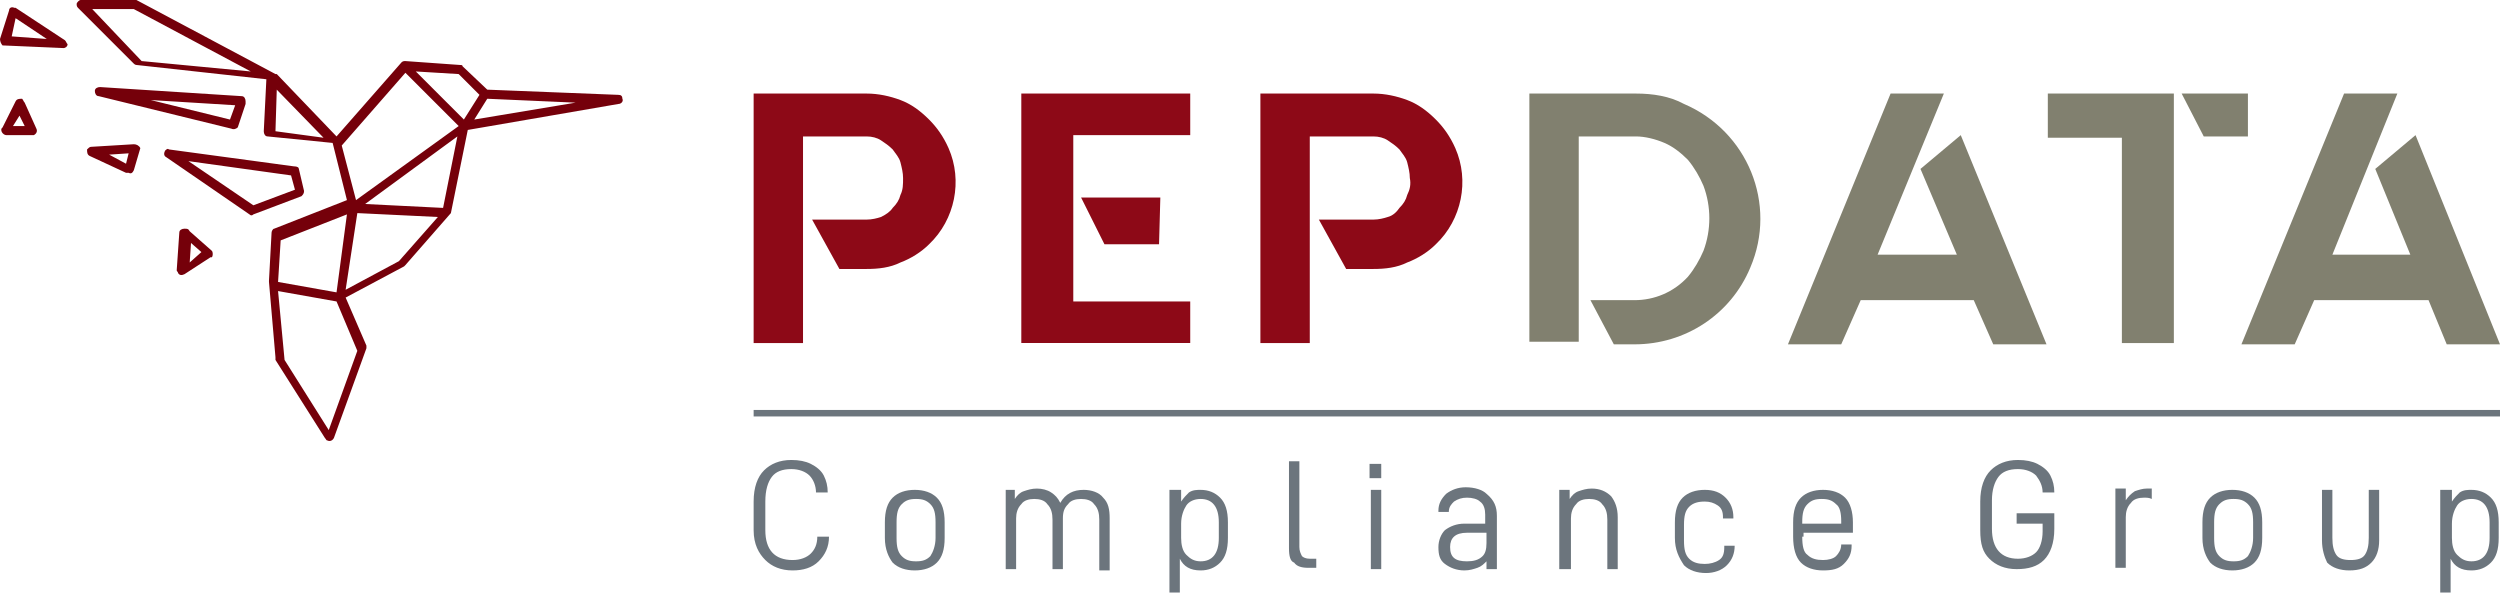 <?xml version="1.0" encoding="utf-8"?>
<!-- Generator: Adobe Illustrator 25.0.1, SVG Export Plug-In . SVG Version: 6.00 Build 0)  -->
<svg version="1.1" id="Layer_1" xmlns="http://www.w3.org/2000/svg" xmlns:xlink="http://www.w3.org/1999/xlink" x="0px" y="0px"
	 viewBox="0 0 192.4 45.7" style="enable-background:new 0 0 192.4 45.7;" xml:space="preserve">
<style type="text/css">
	.st0{fill:#75000A;}
	.st1{fill:#8D0917;}
	.st2{fill:#81806F;}
	.st3{fill:#6C757D;}
	.st4{fill:none;stroke:#6C757D;stroke-width:0.5;stroke-miterlimit:10;}
</style>
<path class="st0" d="M32,5.5l3.7,3.7l1.2-1.9l-1.6-1.6L32,5.5z M44.3,7.9l-6.8-0.3l-1,1.6L44.3,7.9z M37.5,6.9l10.1,0.4
	c0.2,0,0.3,0.1,0.3,0.3C48,7.8,47.8,8,47.6,8l0,0L36,10l-1.3,6.4l0,0l-3.5,4l-0.1,0.1l-4.5,2.4l1.6,3.7c0,0.1,0,0.2,0,0.2l-2.5,6.9
	c-0.1,0.2-0.3,0.3-0.5,0.2c-0.1,0-0.1-0.1-0.2-0.2l-3.8-6c0-0.1,0-0.1,0-0.2l0,0l-0.5-5.8v-0.1l0.2-3.7c0-0.1,0.1-0.3,0.2-0.3
	l5.6-2.2L25.6,11l-5-0.5c-0.2,0-0.3-0.2-0.3-0.4l0.2-4L10.5,5l0,0c-0.1,0-0.2-0.1-0.2-0.1L6,0.6C5.9,0.5,5.9,0.4,5.9,0.3
	S6.1,0,6.2,0h4.1c0.1,0,0.1,0,0.2,0l10.7,5.7h0.1l4.6,4.8l5-5.7l0,0c0.1-0.1,0.2-0.1,0.3-0.1L35.4,5c0.1,0,0.2,0,0.2,0.1L37.5,6.9z
	 M34.1,16l1.1-5.5l-7.1,5.2L34.1,16z M27.4,15.4l7.9-5.7l-4.1-4.1l-4.9,5.6L27.4,15.4z M25.9,23.2l-4.5-0.8l0.5,5.3l3.4,5.4l2.2-6.1
	L25.9,23.2z M24.9,10.6l-3.6-3.7l-0.1,3.2L24.9,10.6z M19.3,5.5l-9-4.8H7.1l3.8,4L19.3,5.5z M26.7,16.5l-5.1,2l-0.2,3.2l4.5,0.8
	L26.7,16.5z M27.5,16.4l-0.9,5.9l4.1-2.2l3-3.4L27.5,16.4z M18.9,8l-0.6,1.8C18.2,9.9,18,10,17.8,9.9l0,0L7.6,7.4
	C7.4,7.4,7.3,7.2,7.3,7s0.2-0.3,0.4-0.3l0,0l10.9,0.7c0.2,0,0.3,0.2,0.3,0.4V8 M17.7,9.2l0.4-1.1l-6.5-0.4L17.7,9.2z M23,13l0.4,1.7
	c0,0.2-0.1,0.3-0.2,0.4l-3.7,1.4c-0.1,0.1-0.2,0.1-0.3,0l-6.4-4.4c-0.2-0.1-0.2-0.3-0.1-0.5l0,0c0.1-0.1,0.2-0.2,0.3-0.1l9.6,1.3
	C22.9,12.8,23,12.9,23,13 M22.7,14.6l-0.3-1.1l-7.9-1.1l5,3.4L22.7,14.6z M3.6,3L1.2,1.4L0.9,2.8L3.6,3z M1.2,0.6L5,3.1
	c0.1,0.1,0.1,0.2,0.2,0.3c0,0.2-0.2,0.3-0.3,0.3l0,0L0.3,3.5H0.2C0.1,3.4,0,3.2,0,3l0.7-2.2c0-0.2,0.2-0.3,0.4-0.2l0,0L1.2,0.6
	 M10.8,11.4l-0.5,1.7c-0.1,0.2-0.2,0.3-0.4,0.2H9.7L6.9,12c-0.2-0.1-0.2-0.3-0.2-0.5c0.1-0.1,0.2-0.2,0.3-0.2l0,0l3.3-0.2
	C10.5,11.1,10.7,11.2,10.8,11.4L10.8,11.4 M9.7,12.6l0.2-0.8l-1.5,0.1L9.7,12.6z M14.6,17.8l1.7,1.5c0.1,0.1,0.1,0.4,0,0.5h-0.1l0,0
	l-2,1.3c-0.2,0.1-0.4,0.1-0.5-0.1l0,0l0,0c0-0.1-0.1-0.1-0.1-0.2l0,0l0.2-2.9c0-0.2,0.2-0.3,0.4-0.3l0,0
	C14.4,17.6,14.5,17.6,14.6,17.8 M15.5,19.4l-0.8-0.7l-0.1,1.5L15.5,19.4z M1.9,7.9l0.9,2c0.1,0.2,0,0.4-0.2,0.5H0.5
	c-0.2,0-0.4-0.2-0.4-0.4l0,0c0-0.1,0-0.1,0.1-0.2l1-2c0.1-0.2,0.3-0.2,0.5-0.2l0,0C1.8,7.7,1.8,7.8,1.9,7.9L1.9,7.9z M1.9,9.7
	L1.5,8.9L1,9.7H1.9z"/>
<path class="st1" d="M66.7,7.2c0.9,0,1.8,0.2,2.6,0.5c0.8,0.3,1.5,0.8,2.2,1.5c0.6,0.6,1.1,1.3,1.5,2.2c1.1,2.5,0.5,5.5-1.5,7.4
	c-0.6,0.6-1.4,1.1-2.2,1.4c-0.8,0.4-1.7,0.5-2.6,0.5h-2.1l-2.1-3.8h4.2c0.4,0,0.8-0.1,1.1-0.2c0.4-0.2,0.7-0.4,0.9-0.7
	c0.3-0.3,0.5-0.6,0.6-1c0.2-0.4,0.2-0.8,0.2-1.3c0-0.4-0.1-0.8-0.2-1.2s-0.4-0.7-0.6-1c-0.3-0.3-0.6-0.5-0.9-0.7s-0.7-0.3-1.1-0.3
	h-4.9v15.9H58V7.2H66.7z"/>
<path class="st1" d="M89.2,18.8H85l-1.8-3.6h6.1L89.2,18.8L89.2,18.8z M91.6,7.2v3.2h-9v12.8h9v3.2h-13V7.2H91.6z"/>
<path class="st1" d="M105.7,7.2c0.9,0,1.8,0.2,2.6,0.5c0.8,0.3,1.5,0.8,2.2,1.5c0.6,0.6,1.1,1.3,1.5,2.2c1.1,2.5,0.5,5.5-1.5,7.4
	c-0.6,0.6-1.4,1.1-2.2,1.4c-0.8,0.4-1.7,0.5-2.6,0.5h-2.1l-2.1-3.8h4.2c0.4,0,0.8-0.1,1.1-0.2c0.4-0.1,0.7-0.4,0.9-0.7
	c0.3-0.3,0.5-0.6,0.6-1c0.2-0.4,0.3-0.8,0.2-1.3c0-0.4-0.1-0.8-0.2-1.2s-0.4-0.7-0.6-1c-0.3-0.3-0.6-0.5-0.9-0.7s-0.7-0.3-1.1-0.3
	h-4.9v15.9H97V7.2H105.7z"/>
<path class="st2" d="M125.9,7.2c1.3,0,2.6,0.2,3.7,0.8c4.9,2.1,7.2,7.7,5.1,12.6c-1.5,3.6-5,5.9-8.9,5.9h-1.6l-1.8-3.4h3.4
	c1.5,0,3-0.6,4.1-1.8c0.5-0.6,0.9-1.3,1.2-2c0.6-1.6,0.6-3.4,0-5c-0.3-0.7-0.7-1.4-1.2-2c-0.5-0.5-1.1-1-1.8-1.3s-1.5-0.5-2.2-0.5
	h-4.4v15.8h-3.8V7.2H125.9z"/>
<polygon class="st2" points="153.4,26.5 151.9,23.1 143.2,23.1 141.7,26.5 137.6,26.5 145.5,7.2 149.6,7.2 144.5,19.6 150.6,19.6 
	147.8,13 150.9,10.4 157.5,26.5 "/>
<path class="st2" d="M167.3,7.2L167.3,7.2v19.2h-4V10.6h-5.7V7.2H167.3z M167.9,7.2h5.1v3.3h-3.4L167.9,7.2z"/>
<polygon class="st2" points="188.3,26.5 186.9,23.1 178.1,23.1 176.6,26.5 172.5,26.5 180.4,7.2 184.5,7.2 179.5,19.6 185.5,19.6 
	182.8,13 185.9,10.4 192.4,26.5 "/>
<g>
	<path class="st3" d="M58,40.8v-2.2c0-1.1,0.3-1.9,0.8-2.4c0.5-0.5,1.2-0.8,2.1-0.8c0.6,0,1.1,0.1,1.5,0.3c0.4,0.2,0.8,0.5,1,0.9
		c0.2,0.4,0.3,0.8,0.3,1.3v0h-0.9v0c0-0.5-0.2-1-0.5-1.3c-0.3-0.3-0.8-0.5-1.4-0.5c-0.7,0-1.2,0.2-1.5,0.6c-0.3,0.4-0.5,1-0.5,1.9
		v2.2c0,1.5,0.7,2.3,2.1,2.3c0.6,0,1.1-0.2,1.4-0.5c0.3-0.3,0.5-0.7,0.5-1.3v0h0.9v0c0,0.8-0.3,1.4-0.8,1.9c-0.5,0.5-1.2,0.7-2,0.7
		c-0.9,0-1.6-0.3-2.1-0.8S58,41.9,58,40.8z"/>
	<path class="st3" d="M68.1,41.4v-1.2c0-0.9,0.2-1.5,0.6-1.9c0.4-0.4,1-0.6,1.7-0.6c0.7,0,1.3,0.2,1.7,0.6c0.4,0.4,0.6,1,0.6,1.9
		v1.2c0,0.9-0.2,1.5-0.6,1.9c-0.4,0.4-1,0.6-1.7,0.6c-0.7,0-1.3-0.2-1.7-0.6C68.4,42.9,68.1,42.3,68.1,41.4z M72,41.4v-1.2
		c0-0.7-0.1-1.1-0.4-1.4c-0.3-0.3-0.6-0.4-1.1-0.4c-0.5,0-0.8,0.1-1.1,0.4c-0.3,0.3-0.4,0.7-0.4,1.4v1.2c0,0.7,0.1,1.1,0.4,1.4
		c0.3,0.3,0.6,0.4,1.1,0.4c0.5,0,0.8-0.1,1.1-0.4C71.8,42.5,72,42,72,41.4z"/>
	<path class="st3" d="M78.1,37.7v0.7c0.2-0.3,0.4-0.5,0.7-0.6c0.3-0.1,0.6-0.2,1-0.2c0.4,0,0.8,0.1,1.1,0.3c0.3,0.2,0.5,0.4,0.7,0.8
		c0.4-0.7,1-1,1.8-1c0.6,0,1.2,0.2,1.5,0.6c0.4,0.4,0.5,0.9,0.5,1.6v4h-0.8V40c0-0.5-0.1-0.9-0.4-1.2c-0.2-0.3-0.6-0.4-1-0.4
		c-0.4,0-0.8,0.1-1,0.4c-0.3,0.3-0.4,0.6-0.4,1.1v3.9h-0.8V40c0-0.5-0.1-0.9-0.4-1.2c-0.2-0.3-0.6-0.4-1-0.4c-0.4,0-0.8,0.1-1,0.4
		c-0.3,0.3-0.4,0.7-0.4,1.1v3.9h-0.8v-6.1H78.1z"/>
	<path class="st3" d="M90.9,37.7v0.9c0.2-0.3,0.4-0.5,0.6-0.7c0.3-0.2,0.6-0.2,0.9-0.2c0.6,0,1.1,0.2,1.5,0.6c0.4,0.4,0.6,1,0.6,1.9
		v1.2c0,0.9-0.2,1.5-0.6,1.9c-0.4,0.4-0.9,0.6-1.5,0.6c-0.8,0-1.3-0.3-1.6-0.9v2.6h-0.8v-7.9H90.9z M93.8,40.2
		c0-1.2-0.5-1.8-1.4-1.8c-0.5,0-0.9,0.2-1.1,0.5s-0.4,0.8-0.4,1.4v1.1c0,0.5,0.1,1,0.4,1.3s0.6,0.5,1.1,0.5c0.9,0,1.4-0.6,1.4-1.8
		V40.2z"/>
	<path class="st3" d="M99.2,42.2v-6.7h0.8v6.6c0,0.3,0.1,0.5,0.2,0.7c0.1,0.1,0.3,0.2,0.6,0.2h0.5v0.7h-0.6c-0.5,0-0.9-0.1-1.1-0.4
		C99.3,43.2,99.2,42.8,99.2,42.2z"/>
	<path class="st3" d="M106.3,35.7v1.1h-0.9v-1.1H106.3z M106.3,37.7v6.1h-0.8v-6.1H106.3z"/>
	<path class="st3" d="M115.2,39.7v4.1h-0.8v-0.6c-0.2,0.2-0.4,0.4-0.7,0.5c-0.3,0.1-0.6,0.2-1,0.2c-0.6,0-1.1-0.2-1.5-0.5
		c-0.4-0.3-0.5-0.7-0.5-1.3c0-0.5,0.2-1,0.5-1.3c0.4-0.3,0.9-0.5,1.5-0.5h1.6v-0.7c0-0.4-0.1-0.8-0.4-1c-0.2-0.2-0.6-0.3-1-0.3
		c-0.4,0-0.7,0.1-1,0.3c-0.2,0.2-0.4,0.4-0.4,0.8v0h-0.8v-0.1c0-0.5,0.2-0.9,0.6-1.3c0.4-0.3,0.9-0.5,1.5-0.5c0.7,0,1.3,0.2,1.6,0.5
		C115,38.5,115.2,39,115.2,39.7z M114.4,41.8V41h-1.5c-0.9,0-1.3,0.4-1.3,1.1c0,0.8,0.4,1.1,1.3,1.1c0.5,0,0.9-0.1,1.2-0.4
		C114.3,42.6,114.4,42.3,114.4,41.8z"/>
	<path class="st3" d="M120.8,37.7v0.7c0.2-0.3,0.4-0.5,0.7-0.6c0.3-0.1,0.6-0.2,1-0.2c0.6,0,1.1,0.2,1.5,0.6
		c0.3,0.4,0.5,0.9,0.5,1.6v4h-0.8V40c0-0.5-0.1-0.9-0.4-1.2c-0.2-0.3-0.6-0.4-1-0.4c-0.4,0-0.8,0.1-1,0.4c-0.3,0.3-0.4,0.7-0.4,1.1
		v3.9H120v-6.1H120.8z"/>
	<path class="st3" d="M128.9,41.4v-1.2c0-0.9,0.2-1.5,0.6-1.9c0.4-0.4,1-0.6,1.7-0.6c0.7,0,1.2,0.2,1.6,0.6c0.4,0.4,0.6,0.9,0.6,1.5
		v0.1h-0.8v-0.1c0-0.4-0.1-0.7-0.4-0.9s-0.6-0.3-1-0.3c-0.5,0-0.9,0.1-1.2,0.4c-0.3,0.3-0.4,0.7-0.4,1.4v1.2c0,0.7,0.1,1.1,0.4,1.4
		c0.3,0.3,0.7,0.4,1.2,0.4c0.4,0,0.8-0.1,1.1-0.3c0.3-0.2,0.4-0.5,0.4-1v-0.1h0.8v0c0,0.6-0.2,1.1-0.6,1.5c-0.4,0.4-1,0.6-1.6,0.6
		c-0.7,0-1.3-0.2-1.7-0.6C129.2,42.9,128.9,42.3,128.9,41.4z"/>
	<path class="st3" d="M138.7,41.3c0,0.7,0.1,1.2,0.4,1.4c0.3,0.3,0.7,0.4,1.2,0.4c0.4,0,0.8-0.1,1-0.3c0.2-0.2,0.4-0.5,0.4-0.9v0
		h0.8V42c0,0.6-0.2,1-0.6,1.4s-0.9,0.5-1.6,0.5c-0.7,0-1.3-0.2-1.7-0.6c-0.4-0.4-0.6-1.1-0.6-2v-1.1c0-0.9,0.2-1.5,0.6-1.9
		c0.4-0.4,1-0.6,1.7-0.6s1.3,0.2,1.7,0.6c0.4,0.4,0.6,1.1,0.6,1.9V41h-3.8V41.3z M138.7,40.2v0.1h3v-0.2c0-0.6-0.1-1.1-0.4-1.3
		c-0.3-0.3-0.6-0.4-1.1-0.4c-0.5,0-0.8,0.1-1.1,0.4C138.8,39.1,138.7,39.5,138.7,40.2z"/>
	<path class="st3" d="M152.4,40.8v-2.2c0-1.1,0.3-1.9,0.8-2.4c0.5-0.5,1.2-0.8,2.1-0.8c0.6,0,1.1,0.1,1.5,0.3c0.4,0.2,0.8,0.5,1,0.9
		c0.2,0.4,0.3,0.8,0.3,1.3v0h-0.9v0c0-0.5-0.2-0.9-0.5-1.3c-0.3-0.3-0.8-0.5-1.4-0.5c-0.7,0-1.2,0.2-1.5,0.6c-0.3,0.4-0.5,1-0.5,1.8
		v2.2c0,1.5,0.7,2.3,2,2.3c0.6,0,1.1-0.2,1.4-0.5s0.5-0.9,0.5-1.6v-0.6h-2v-0.8h2.9v1.2c0,1.1-0.3,1.9-0.8,2.4
		c-0.5,0.5-1.2,0.7-2.1,0.7c-0.9,0-1.6-0.3-2.1-0.8S152.4,41.9,152.4,40.8z"/>
	<path class="st3" d="M163.6,37.7v0.8c0.2-0.3,0.4-0.5,0.7-0.7c0.3-0.1,0.6-0.2,0.9-0.2c0.2,0,0.3,0,0.4,0v0.8
		c-0.2-0.1-0.4-0.1-0.6-0.1c-0.4,0-0.8,0.1-1,0.4c-0.3,0.3-0.4,0.7-0.4,1.1v3.9h-0.8v-6.1H163.6z"/>
	<path class="st3" d="M169.5,41.4v-1.2c0-0.9,0.2-1.5,0.6-1.9c0.4-0.4,1-0.6,1.7-0.6c0.7,0,1.3,0.2,1.7,0.6c0.4,0.4,0.6,1,0.6,1.9
		v1.2c0,0.9-0.2,1.5-0.6,1.9c-0.4,0.4-1,0.6-1.7,0.6c-0.7,0-1.3-0.2-1.7-0.6C169.8,42.9,169.5,42.3,169.5,41.4z M173.4,41.4v-1.2
		c0-0.7-0.1-1.1-0.4-1.4c-0.3-0.3-0.6-0.4-1.1-0.4c-0.5,0-0.8,0.1-1.1,0.4c-0.3,0.3-0.4,0.7-0.4,1.4v1.2c0,0.7,0.1,1.1,0.4,1.4
		c0.3,0.3,0.6,0.4,1.1,0.4c0.5,0,0.8-0.1,1.1-0.4C173.2,42.5,173.4,42,173.4,41.4z"/>
	<path class="st3" d="M178.7,41.6v-3.9h0.8v3.7c0,0.6,0.1,1,0.3,1.3c0.2,0.3,0.6,0.4,1.1,0.4c0.5,0,0.9-0.1,1.1-0.4
		c0.2-0.3,0.3-0.7,0.3-1.3v-3.7h0.8v3.9c0,0.7-0.2,1.3-0.6,1.7c-0.4,0.4-0.9,0.6-1.7,0.6c-0.7,0-1.3-0.2-1.7-0.6
		C178.9,42.9,178.7,42.3,178.7,41.6z"/>
	<path class="st3" d="M188.7,37.7v0.9c0.2-0.3,0.4-0.5,0.6-0.7c0.3-0.2,0.6-0.2,0.9-0.2c0.6,0,1.1,0.2,1.5,0.6
		c0.4,0.4,0.6,1,0.6,1.9v1.2c0,0.9-0.2,1.5-0.6,1.9c-0.4,0.4-0.9,0.6-1.5,0.6c-0.8,0-1.3-0.3-1.6-0.9v2.6h-0.8v-7.9H188.7z
		 M191.6,40.2c0-1.2-0.5-1.8-1.4-1.8c-0.5,0-0.9,0.2-1.1,0.5s-0.4,0.8-0.4,1.4v1.1c0,0.5,0.1,1,0.4,1.3s0.6,0.5,1.1,0.5
		c0.9,0,1.4-0.6,1.4-1.8V40.2z"/>
</g>
<line class="st4" x1="58" y1="31.8" x2="192.4" y2="31.8"/>
</svg>
